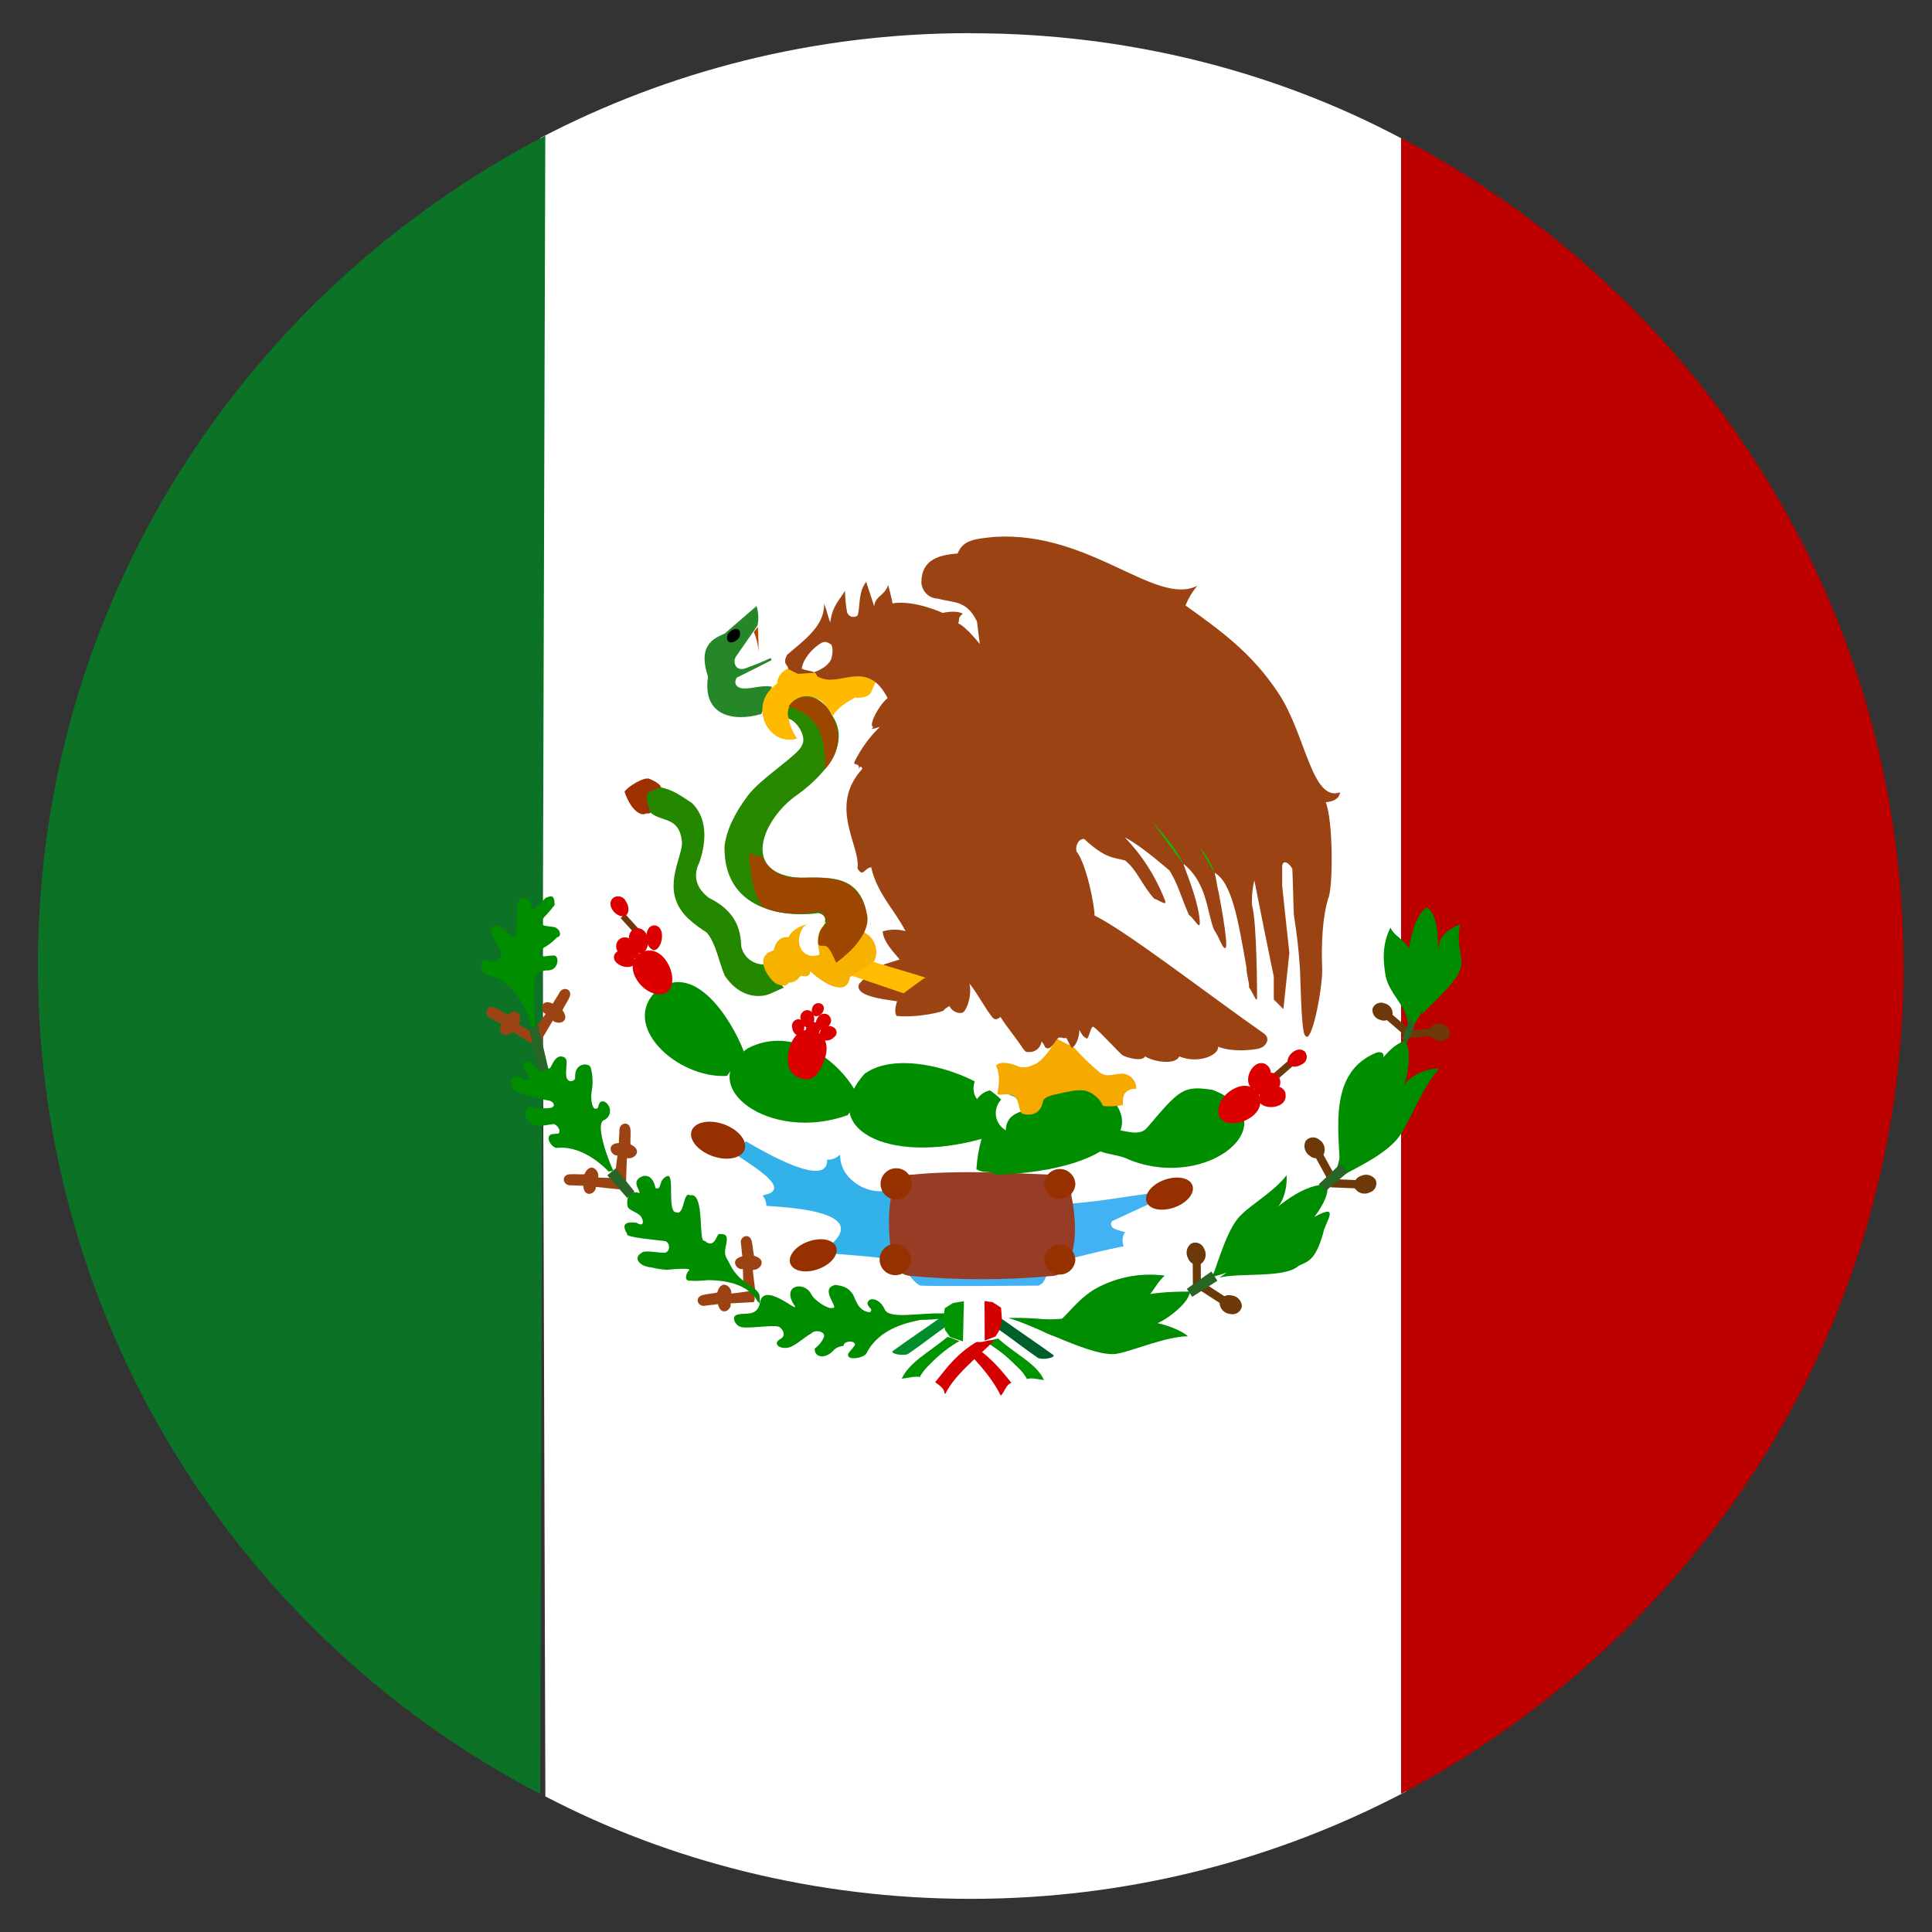 <!-- Generated by IcoMoon.io -->
<svg version="1.1" xmlns="http://www.w3.org/2000/svg" width="32" height="32" viewBox="0 0 32 32">
<rect x="0" y="0" width="32" height="32" fill="#333333" stroke="none"/>
<title>mx</title>
<path fill="#fff" d="M16.079 0.549c-0.007 0-0.015-0-0.023-0-2.564 0-4.982 0.627-7.108 1.737l0.085 27.468c2.048 1.069 4.473 1.697 7.045 1.697 2.605 0 5.059-0.644 7.213-1.78l-0.084-27.381c-2.062-1.096-4.509-1.739-7.105-1.739-0.008 0-0.015 0-0.023 0z"></path>
<path fill="#0b7226" d="M0.628 16c0 0.001 0 0.003 0 0.004 0 5.961 3.375 11.133 8.319 13.71l0.085-27.467c-5.029 2.617-8.405 7.789-8.405 13.75 0 0.001 0 0.003 0 0.004z"></path>
<path fill="#bc0000" d="M23.206 2.289v27.423c4.984-2.633 8.323-7.782 8.323-13.711s-3.339-11.078-8.239-13.67z"></path>
<path fill="#9c4314" d="M8.954 17.247c0.005-0.007 0.231-0.4 0.205-0.339 0.104 0.080 0.294 0.004 0.157-0.175 0.033-0.073 0.076-0.128 0.109-0.2 0.076-0.142-0.087-0.203-0.151-0.105-0.039 0.075-0.077 0.12-0.117 0.195-0.205-0.097-0.218 0.133-0.12 0.171-0.043 0.061-0.117 0.163-0.161 0.225z"></path>
<path fill="#9c4314" d="M8.927 17.159c-0.007-0.005-0.406-0.225-0.341-0.2 0.079-0.105 0-0.294-0.177-0.154-0.073-0.033-0.129-0.074-0.2-0.107-0.143-0.074-0.2 0.089-0.103 0.153 0.076 0.038 0.121 0.075 0.2 0.114-0.094 0.206 0.133 0.216 0.173 0.118 0.062 0.043 0.303 0.182 0.365 0.225 0.069-0.027 0.007-0.122 0.083-0.149zM10.37 19.578c0-0.008 0.011-0.467 0.019-0.395 0.129 0.021 0.261-0.133 0.054-0.229-0.005-0.080 0.006-0.149 0-0.229 0-0.161-0.173-0.137-0.183-0.021 0 0.085-0.011 0.143-0.009 0.227-0.226 0.012-0.129 0.219-0.024 0.208-0.009 0.075-0.026 0.2-0.035 0.274l0.178 0.164z"></path>
<path fill="#9c4314" d="M10.304 19.513c-0.008 0-0.467-0.005-0.395-0.013 0.019-0.13-0.14-0.259-0.229-0.051-0.080 0.006-0.149-0.004-0.229 0-0.161 0-0.133 0.175-0.018 0.183 0.085 0 0.143 0.009 0.227 0.006 0.015 0.226 0.221 0.126 0.208 0.021l0.384 0.040c0.054-0.060 0-0.129 0.052-0.189z"></path>
<path fill="#42b2f3" d="M15.021 21.075s0.157 0.211 0.227 0.219c0.219 0.015 1.954 0 1.954 0s0.063-0.037 0.063-0.039c0.057-0.073 0.052-0.115 0.109-0.188 0.091-0.091 0.221-0.12 0.313-0.211 0.391-0.094 0.743-0.187 1.133-0.25-0.031-0.232-0.267-0.183-0.391-0.273-0.017-0.014-0.027-0.035-0.027-0.058 0-0.020 0.007-0.037 0.020-0.051l0.867-0.4v-0.089c-0.615 0.073-1.183 0.193-1.845 0.219l-2.259 0.933-0.164 0.195z"></path>
<path fill="#008d00" d="M8.809 17.029c-0.117-0.414-0.307-0.777-0.749-0.885-0.083-0.019-0.142-0.255-0.003-0.245 0.078 0.031 0-0.015 0.080 0.017 0.013 0.005 0.027 0.008 0.043 0.008 0.066 0 0.119-0.053 0.119-0.119 0-0.020-0.005-0.039-0.014-0.055 0-0.015-0.147-0.277-0.147-0.285-0.027-0.030 0.023-0.2 0.157-0.109 0.063 0.041 0.125 0.137 0.215 0.157 0.033-0.005 0.055-0.109 0.049-0.188 0-0.008 0.008-0.27 0.008-0.27-0.031-0.158 0.109-0.239 0.221-0.121 0.008 0.039 0 0.039 0.007 0.079 0.026 0.053 0.057 0.061 0.094 0.008l0.149-0.149c0.088-0.033 0.143-0.067 0.149 0.117 0 0-0.121 0.153-0.179 0.208-0.030 0.044-0.095 0.105 0.018 0.137 0.008 0 0.161 0.022 0.161 0.022 0.105 0.043 0.116 0.159 0.039 0.169-0.064 0.069-0.138 0.127-0.221 0.173-0.049 0.038-0.085 0.080-0.047 0.129 0.083 0.032 0.057 0 0.2 0 0.119-0.027 0.108 0.267-0.107 0.245-0.067 0.015-0.149 0.009-0.185 0.112-0.012 0.082-0.019 0.177-0.019 0.273-0.001 0.037-0.002 0.080-0.002 0.124 0 0.116 0.006 0.23 0.018 0.342 0.014 0.119-0.033 0.072-0.048 0.103zM10.088 19.413c-0.015-0.019-0.407-0.449-0.859-0.4-0.085 0.010-0.22-0.193-0.086-0.229 0.084 0 0.019-0.009 0.103-0.006 0.071-0.050-0.057-0.203-0.115-0.15-0.005-0.015-0.155 0.032-0.219 0.019-0.197-0.019-0.283-0.239-0.139-0.322 0.071 0.020 0.152 0.032 0.236 0.032 0.040 0 0.080-0.003 0.118-0.008 0.085-0.027 0.044-0.109-0.044-0.122-0.125-0.019-0.627-0.141-0.582-0.2-0.083-0.138 0-0.245 0.145-0.171 0.12 0.073 0.133 0.032 0.105-0.023-0.035-0.103-0.067-0.079-0.075-0.168-0.009-0.058 0.010-0.11 0.095-0.074 0.036-0.030 0.095 0.186 0.319 0.104 0.041 0.035 0.077-0.234 0.231-0.193 0.116 0.036 0.037 0.157 0.059 0.327 0.019 0.113 0.133 0.087 0.147 0.028-0.024-0.258 0.228-0.263 0.257-0.175 0.020 0.070 0.031 0.151 0.031 0.234 0 0.059-0.006 0.116-0.016 0.172-0.016 0.077-0.002 0.242 0.050 0.275 0.089 0 0.031-0.018 0.093-0.11 0.103-0.067 0.263 0.174 0.076 0.294-0.2 0.043 0.112 0.796 0.138 0.838-0.029 0.031-0.063-0.007-0.067 0.028z"></path>
<path fill="#9c4314" d="M12.516 21.427c0-0.009-0.061-0.46-0.044-0.393 0.133 0 0.236-0.176 0.017-0.234-0.017-0.078-0.017-0.148-0.035-0.226-0.026-0.159-0.193-0.109-0.184 0.009 0.015 0.084 0.011 0.142 0.026 0.226-0.221 0.047-0.093 0.237 0.009 0.209 0 0.075 0.006 0.2 0.009 0.276z"></path>
<path fill="#9c4314" d="M12.508 21.373c-0.008 0-0.459 0.067-0.393 0.049 0-0.133-0.179-0.234-0.235-0.014-0.078 0.019-0.147 0.019-0.225 0.038-0.159 0.029-0.106 0.194 0.011 0.183 0.083-0.016 0.142-0.013 0.225-0.029 0.051 0.221 0.238 0.090 0.209-0.012l0.385-0.021c0.043-0.067-0.022-0.127 0.021-0.195z"></path>
<path fill="#33b1e9" d="M12.354 18.903c1.103 0.651 1.387 0.557 1.341 0.267 0.053 0 0.067 0.046 0.221-0.067-0.022 0.427 0.443 0.672 0.726 0.621 0.255 0.017 0.223 0.355 0.223 0.355 0.015 0.346-0.101 0.486-0.085 0.831-0.004 0-0.008-0.041-0.011-0.041-0.315-0.075-0.933-0.083-1.166-0.133 1.067-0.725-0.818-0.745-0.986-0.77-0.127-0.017-0.037-0.14 0.038-0.173 0.585-0.115-0.55-0.667-0.521-0.733-0.067-0.041 0.005-0.074 0.005-0.074 0.078-0.051 0.139-0.027 0.217-0.077z"></path>
<path fill="#983d25" d="M15.11 19.455c-0 0-0 0-0.001 0-0.191 0-0.345 0.154-0.345 0.345s0 0 0 0c-0.058 0.267-0.049 0.635 0 0.989 0 0 0 0 0 0.001 0 0.191 0.154 0.345 0.345 0.345h0c0.343 0.033 0.742 0.053 1.146 0.053s0.803-0.019 1.196-0.056c-0.050 0.004-0.050 0.004-0.050 0.004 0.191 0 0.345-0.154 0.345-0.345s0-0 0-0c0.091-0.313 0.067-0.643 0-0.989 0-0 0-0 0-0.001 0-0.191-0.154-0.345-0.345-0.345h-0c-0.764-0.033-1.545-0.074-2.292 0z"></path>
<path fill="#268728" d="M12.53 10.038l-0.523 0.453c-0.215 0.095-0.448 0.213-0.28 0.719-0.098 0.649 0.425 0.751 0.883 0.616 0.076-0.168 0.101-0.284 0.177-0.452-0.2-0.031-0.311 0.040-0.494 0.027-0.126-0.020-0.133-0.115-0.089-0.177 0.2-0.098 0.377-0.191 0.574-0.289-0.005-0.029-0.009-0.008-0.014-0.037-0.116 0.056-0.266 0.118-0.419 0.172-0.171 0.058-0.21-0.117-0.155-0.195 0 0 0.355-0.509 0.355-0.513 0.010-0.041 0.015-0.087 0.015-0.135 0-0.067-0.011-0.131-0.030-0.191z"></path>
<path fill="#fff" d="M13.991 18.933c0 0.151-0.123 0.274-0.274 0.274s-0.274-0.123-0.274-0.274v0c0-0.151 0.123-0.274 0.274-0.274s0.274 0.123 0.274 0.274z"></path>
<path fill="#fff" d="M12.692 19.969c0 0 0 0 0 0.001 0 0.143-0.116 0.259-0.259 0.259s-0.259-0.116-0.259-0.259c0-0.143 0.116-0.259 0.259-0.259 0 0 0 0 0.001 0 0.142 0 0.258 0.116 0.258 0.258z"></path>
<path fill="#fff" d="M19.111 20.547c0 0 0 0 0 0.001 0 0.143-0.116 0.259-0.259 0.259s-0.259-0.116-0.259-0.259c0-0.143 0.116-0.259 0.259-0.259 0 0 0 0 0.001 0 0.142 0 0.258 0.116 0.258 0.258z"></path>
<path fill="#ba4600" d="M12.554 10.383c0.006 0.155 0.011 0.351 0.011 0.41-0.010-0.117-0.037-0.225-0.079-0.326 0.022-0.028 0.044-0.058 0.069-0.084z"></path>
<path fill="#973100" d="M15.087 20.861c0 0 0 0 0 0.001 0 0.143-0.116 0.259-0.259 0.259s-0.259-0.116-0.259-0.259c0-0.143 0.116-0.259 0.259-0.259 0 0 0 0 0.001 0 0.142 0 0.258 0.116 0.258 0.258zM17.812 20.861c-0.005 0.139-0.119 0.25-0.259 0.25-0.137 0-0.249-0.107-0.258-0.241s-0-0.006-0-0.009c0.007-0.137 0.12-0.246 0.258-0.246s0.251 0.108 0.258 0.245zM17.812 19.608c-0.005 0.139-0.119 0.25-0.259 0.25-0.137 0-0.249-0.107-0.258-0.241s-0-0.006-0-0.009c0.007-0.137 0.12-0.246 0.258-0.246s0.251 0.108 0.258 0.245zM15.103 19.608c0 0 0 0 0 0.001 0 0.143-0.116 0.259-0.259 0.259s-0.259-0.116-0.259-0.259c0-0.143 0.116-0.259 0.259-0.259 0 0 0 0 0.001 0 0.142 0 0.257 0.116 0.257 0.258 0 0 0 0 0 0z"></path>
<path fill="#008d00" d="M12.555 21.567c-0.015-0.019-0.133-0.349-0.787-0.363-0.092-0.005-0.151 0.021-0.337 0.008-0.108 0.009-0.067-0.12-0.023-0.167 0.071-0.050-0.253-0.025-0.365-0.013-0.093-0.007-0.179-0.020-0.262-0.041-0.186-0.016-0.301-0.154-0.157-0.238 0.060-0.059 0.305 0.008 0.396-0.005 0.090-0.027 0.077-0.179-0.010-0.192-0.125-0.019-0.667-0.059-0.623-0.12-0.083-0.138-0.059-0.21 0.157-0.183 0.12 0.073 0.117-0.021 0.087-0.075-0.035-0.103-0.233-0.119-0.238-0.209-0.032-0.215 0.109-0.244 0.194-0.208 0.036-0.030-0.161-0.2 0.062-0.281 0.055-0.017 0.17-0.004 0.208 0.2 0.116 0.036 0.036-0.133 0.193-0.2 0.133-0.057-0.009 0.605 0.152 0.6 0.139 0.057 0.111-0.362 0.228-0.281 0.251-0.067 0.13 0.8 0.239 0.751 0.181 0.159 0.2-0.143 0.253-0.11 0.089 0 0.148 0.005 0.099 0.205-0.037 0.155 0.018 0.191 0.047 0.253 0.17 0.374 0.425 0.371 0.51 0.543 0.027 0.255-0.019 0.091-0.023 0.125z"></path>
<path fill="#009400" d="M15.695 22.143c-0.313 0.257-0.639 0.424-0.759 0.693 0.143-0.019 0.2-0.043 0.305-0.029 0.115-0.258 0.479-0.396 0.693-0.605l-0.239-0.057zM16.533 22.17c0.283 0.262 0.635 0.411 0.759 0.688-0.143-0.019-0.2-0.039-0.287-0.017-0.115-0.258-0.495-0.409-0.71-0.618 0.080-0.019 0.159-0.034 0.239-0.053z"></path>
<path fill="#fff" d="M16.32 22.223c0.276 0.159 0.507 0.366 0.688 0.613-0.105 0.017-0.206 0.046-0.297 0.091-0.25-0.336-0.448-0.453-0.662-0.662 0.080-0.019 0.193-0.022 0.272-0.041z"></path>
<path fill="#ffba00" d="M13.079 11.063c-0.117 0.035-0.202 0.137-0.209 0.261-0.507 0.356-0.139 1.055 0.333 0.909-0.348-0.521 0-0.815 0.387-0.633 0.117 0.086 0.2 0.267 0.21 0.254 0.074-0.159 0.365-0.299 0.365-0.299s0.235 0.031 0.277-0.12c0.087-0.204 0.168-0.367 0.257-0.526l-0.766-0.127-0.519-0.011-0.277 0.121c-0.037 0.059-0.019 0.11-0.056 0.169z"></path>
<path fill="#d40000" d="M16.039 22.241c0.343 0.206 0.501 0.4 0.713 0.663-0.093 0.027-0.125 0.181-0.177 0.211-0.165-0.333-0.437-0.616-0.726-0.899 0.079-0.019 0.11 0.044 0.19 0.025z"></path>
<path fill="#fff" d="M15.91 22.2c-0.27 0.153-0.496 0.354-0.671 0.594 0.101 0.021 0.195 0.056 0.278 0.107 0.252-0.335 0.45-0.453 0.663-0.661-0.080-0.019-0.193-0.022-0.272-0.041z"></path>
<path fill="#d40000" d="M16.19 22.217c-0.343 0.206-0.488 0.412-0.7 0.676 0.17 0.122 0.129 0.129 0.164 0.2 0.165-0.333 0.528-0.607 0.816-0.89-0.080-0.019-0.2 0.036-0.28 0.017z"></path>
<path fill="#973000" d="M12.336 19.030c-0.041 0.149-0.273 0.205-0.517 0.125s-0.409-0.267-0.367-0.415 0.273-0.205 0.517-0.125 0.409 0.266 0.367 0.415z"></path>
<path fill="#008d2b" d="M15.632 21.784c-0.247 0.178-0.6 0.415-0.845 0.593-0.051 0.043 0.172 0.089 0.253 0.049 0.261-0.179 0.4-0.297 0.66-0.477l0.149-0.083c-0.103-0.007-0.111-0.075-0.217-0.083z"></path>
<path fill="#973000" d="M13.845 20.645c0.055 0.123-0.067 0.288-0.276 0.369s-0.42 0.048-0.475-0.075 0.067-0.288 0.276-0.369 0.42-0.048 0.475 0.075z"></path>
<path fill="#008d00" d="M18.157 19.043c0.013-0.679 0.609-0.085 0.843-0.365 0.549-0.648 0.6-0.697 1.083-0.627 1.301 0.511-0.057 1.694-1.387 1.155-0.146-0.080-0.392-0.084-0.538-0.164z"></path>
<path fill="#6d390b" d="M23.065 16.803c-0.021 0.060-0.076 0.102-0.142 0.102-0.021 0-0.041-0.004-0.059-0.012-0.076-0.017-0.133-0.085-0.133-0.166 0-0.006 0-0.013 0.001-0.019 0.021-0.059 0.076-0.101 0.142-0.101 0.021 0 0.041 0.004 0.059 0.012 0.076 0.017 0.133 0.085 0.133 0.166 0 0.006-0 0.013-0.001 0.019z"></path>
<path fill="#6d390b" d="M23.021 16.769l0.317 0.275-0.083 0.096-0.317-0.273z"></path>
<path fill="#6d390b" d="M21.1 17.775l0.067 0.097 0.239-0.208-0.067-0.097z"></path>
<path fill="#973000" d="M19.746 19.623c0.055 0.123-0.067 0.288-0.276 0.369s-0.42 0.048-0.475-0.075 0.067-0.288 0.276-0.369 0.421-0.047 0.475 0.075z"></path>
<path fill="#dc0000" d="M21.29 18.111c0.020 0.078-0.015 0.18-0.153 0.215s-0.267-0.018-0.287-0.097 0.059-0.191 0.2-0.227 0.223 0.029 0.243 0.107z"></path>
<path fill="#008d00" d="M15.224 21.867c-0.205 0.041-0.67 0.143-0.873 0.549-0.037 0.077-0.343 0.133-0.302 0.004 0.048-0.067 0.067-0.075 0.113-0.145-0.004-0.087-0.2-0.061-0.189 0.017-0.060 0.003-0.114 0.026-0.157 0.062-0.122 0.155-0.33 0.148-0.322-0.018 0.068-0.049 0.121-0.115 0.154-0.192 0.026-0.094-0.151-0.126-0.208-0.060-0.121 0.067-0.2 0.155-0.343 0.225-0.161 0.058-0.316-0.045-0.176-0.129 0.126-0.062 0.021-0.205-0.041-0.21-0.106-0.026-0.541 0.048-0.62 0.004-0.061-0.008-0.173-0.169-0.042-0.2 0.119-0.039 0.317 0.043 0.369-0.189 0.051-0.391 0.673 0.2 0.572 0.037-0.227-0.333 0.16-0.415 0.277-0.187 0.048 0.103 0.284 0.257 0.353 0.228 0.129 0.014-0.239-0.326 0.053-0.381 0.067 0.014 0.185 0.019 0.267 0.133 0.061 0.059 0.074 0.301 0.302 0.321 0.050-0.073 0-0.036-0.043-0.137 0-0.123 0.2-0.113 0.289 0.095 0.086 0.158 0.538 0.051 0.953 0.060 0.133-0.022 0.346 0.095-0.385 0.109z"></path>
<path fill="#dc0000" d="M20.832 18.097c0.073 0.112 0.071 0.289-0.125 0.417s-0.427 0.112-0.5 0-0.007-0.333 0.19-0.458 0.363-0.071 0.436 0.041z"></path>
<path fill="#dc0000" d="M20.973 17.633c0.067 0.043 0.112 0.142 0.035 0.262s-0.208 0.169-0.276 0.125-0.087-0.18-0.010-0.301 0.183-0.133 0.251-0.087z"></path>
<path fill="#dc0000" d="M21.18 17.837c0.044 0.067 0.043 0.175-0.076 0.253s-0.259 0.067-0.303 0-0.005-0.2 0.115-0.278 0.22-0.043 0.267 0.025z"></path>
<path fill="#d90000" d="M21.624 17.435c0.012 0.020 0.020 0.044 0.020 0.070 0 0.053-0.031 0.099-0.076 0.121-0.091 0.059-0.195 0.052-0.229 0s0-0.151 0.087-0.209 0.165-0.033 0.2 0.019z"></path>
<path fill="#fff" d="M15.952 21.555c-0.176 0.021-0.275 0.031-0.309 0.159-0.005 0.034-0.008 0.074-0.008 0.115 0 0.064 0.007 0.127 0.020 0.187-0.001 0.106 0.14 0.179 0.303 0.211h0.281c0.119 0 0.337-0.116 0.337-0.227 0.011-0.057 0.018-0.122 0.018-0.189 0-0.015-0-0.031-0.001-0.046 0-0.184-0.133-0.198-0.297-0.214l-0.344 0.005z"></path>
<path fill="#008f00" d="M22.194 19.346c-0.019-0.649-0.191-1.589 0.606-1.912 0.103-0.027 0.14 0.031 0.105 0.117z"></path>
<path fill="#008c00" d="M23.224 18.025c0.142-0.267 0.493-0.333 0.616-0.326-0.245 0.25-0.489 0.863-0.627 1.067-0.2 0.341-0.775 0.583-1.121 0.783 0.387-0.527 0.744-0.993 1.133-1.521z"></path>
<path fill="#009400" d="M15.966 21.551s-0.176 0.031-0.18 0.031-0.137 0.086-0.137 0.086-0.027 0.168-0.027 0.172 0.031 0.191 0.031 0.191l0.082 0.113 0.215 0.074 0.015-0.667z"></path>
<path fill="#008d00" d="M22.090 19.545c0.023-0.023 0.456-2.067 1.177-2.305 0.117 0.151 0.060 0.481 0.014 0.656-0.221 0.761-0.76 1.284-1.191 1.649z"></path>
<path fill="#6d390b" d="M23.682 17.035c-0.004 0.013-0.007 0.029-0.007 0.045 0 0.070 0.047 0.128 0.112 0.145 0.022 0.011 0.047 0.017 0.074 0.017 0.062 0 0.116-0.033 0.146-0.082 0.005-0.014 0.007-0.029 0.007-0.045 0-0.070-0.047-0.128-0.112-0.145-0.022-0.011-0.047-0.017-0.074-0.017-0.062 0-0.116 0.033-0.146 0.082z"></path>
<path fill="#6d390b" d="M23.738 17.033l-0.418 0.033 0.010 0.127 0.418-0.033z"></path>
<path fill="#6d390b" d="M21.922 19.123c-0.029 0.038-0.074 0.061-0.124 0.061-0.041 0-0.079-0.016-0.107-0.042-0.052-0.034-0.085-0.093-0.085-0.159 0-0.030 0.007-0.058 0.019-0.084 0.028-0.036 0.073-0.060 0.124-0.060 0.041 0 0.079 0.016 0.107 0.042 0.052 0.034 0.085 0.093 0.085 0.159 0 0.030-0.007 0.058-0.019 0.084z"></path>
<path fill="#6d390b" d="M21.89 19.071l0.219 0.4-0.118 0.067-0.219-0.4z"></path>
<path fill="#6d390b" d="M22.44 19.685c-0.007-0.017-0.011-0.037-0.011-0.058 0-0.071 0.047-0.131 0.112-0.15 0.026-0.012 0.054-0.020 0.085-0.020 0.066 0 0.125 0.034 0.159 0.085 0.008 0.018 0.012 0.038 0.012 0.059 0 0.071-0.047 0.131-0.112 0.15-0.025 0.012-0.054 0.019-0.084 0.019-0.066 0-0.125-0.034-0.159-0.085z"></path>
<path fill="#6d390b" d="M22.501 19.685l-0.457-0.019v-0.137l0.457 0.019z"></path>
<path fill="#008c00" d="M21.776 20.153c0.443-0.24 0.165 0.097 0.138 0.281-0.133 0.455-0.253 0.458-0.407 0.533-0.23 0.209-0.966 0.108-1.308 0.194 0.429-0.311 1.149-0.7 1.577-1.011zM21.109 20.047c0.185-0.147 0.215-0.471 0.2-0.583-0.168 0.239-0.6 0.503-0.733 0.641-0.235 0.2-0.38 0.745-0.507 1.075 0.361-0.388 0.678-0.744 1.039-1.133z"></path>
<path fill="#008c00" d="M18.807 21.91c0.29-0.085 0.784 0.129 0.867 0.223-0.35 0-0.917 0.243-1.156 0.285-0.382 0.097-1.441-0.501-1.821-0.587 0.631-0.031 1.462 0.169 2.11 0.079z"></path>
<path fill="#00602b" d="M16.6 21.849c0.247 0.178 0.6 0.415 0.845 0.593 0.051 0.043-0.171 0.089-0.253 0.049-0.261-0.179-0.4-0.297-0.66-0.477l-0.15-0.081c0.107-0.007 0.111-0.075 0.217-0.083z"></path>
<path fill="#008c00" d="M20.037 21.164c0.030-0.011 1.21-1.605 1.944-1.539 0.044 0.175-0.133 0.437-0.244 0.571-0.494 0.572-1.175 0.818-1.7 0.969z"></path>
<path fill="#6d390b" d="M19.892 20.933c-0.019 0.009-0.041 0.014-0.065 0.014-0.068 0-0.127-0.044-0.148-0.105-0.016-0.028-0.025-0.060-0.025-0.094 0-0.062 0.030-0.118 0.077-0.152 0.020-0.009 0.042-0.015 0.066-0.015 0.068 0 0.127 0.044 0.148 0.105 0.016 0.028 0.025 0.060 0.025 0.094 0 0.062-0.030 0.118-0.077 0.152z"></path>
<path fill="#6d390b" d="M19.888 20.867l0.003 0.458-0.133 0.005-0.003-0.457z"></path>
<path fill="#6d390b" d="M20.2 21.584c0.012-0.076 0.077-0.133 0.155-0.133 0.014 0 0.027 0.002 0.040 0.005 0.094 0.007 0.17 0.083 0.175 0.179-0.012 0.076-0.077 0.133-0.155 0.133-0.014 0-0.027-0.002-0.040-0.005-0.094-0.007-0.17-0.083-0.175-0.179z"></path>
<path fill="#6d390b" d="M20.253 21.615l-0.384-0.249 0.071-0.117 0.384 0.249z"></path>
<path fill="#dc0000" d="M10.186 15.796c0.028-0.037 0.072-0.060 0.122-0.060 0.034 0 0.066 0.011 0.092 0.031 0.099 0.055 0.141 0.153 0.106 0.204s-0.146 0.067-0.245 0.011-0.109-0.133-0.075-0.187z"></path>
<path fill="#008c00" d="M18.605 21.697c0.487-0.129 0.459-0.363 0.686-0.569-0.073-0.010-0.157-0.016-0.242-0.016-0.343 0-0.664 0.092-0.94 0.254-0.347 0.225-0.439 0.474-0.747 0.645 0.525-0.067 0.762-0.143 1.243-0.315z"></path>
<path fill="#008c00" d="M17.012 21.84c1.394 0.105 1.172-0.461 2.7-0.447-0.023 0.179-0.314 0.403-0.467 0.487-0.667 0.353-1.766 0.519-2.235-0.041z"></path>
<path fill="#d40000" d="M16.306 21.548l0.004 0.657 0.18-0.070s0.074-0.117 0.074-0.125 0.031-0.16 0.031-0.164-0.015-0.187-0.015-0.187l-0.137-0.090-0.137-0.019z"></path>
<path fill="#6d390b" d="M10.502 15.451l-0.223-0.245 0.076-0.067 0.223 0.245z"></path>
<path fill="#dc0000" d="M10.222 15.6c0.038-0.067 0.125-0.109 0.234-0.038s0.155 0.195 0.117 0.261-0.16 0.086-0.267 0.015-0.119-0.172-0.082-0.238z"></path>
<path fill="#dc0000" d="M10.836 15.327c0.067 0 0.133 0.059 0.129 0.187s-0.073 0.225-0.133 0.223-0.133-0.1-0.127-0.228 0.069-0.184 0.132-0.181z"></path>
<path fill="#dc0000" d="M10.523 15.379c0.072-0.019 0.166 0.013 0.2 0.14s-0.015 0.246-0.087 0.267-0.177-0.054-0.21-0.181 0.025-0.205 0.097-0.224z"></path>
<path fill="#008d00" d="M12.319 17.411c-0.217-0.553-0.811-1.47-1.415-1.028-0.671 0.579 0.306 1.489 1.139 1.437l0.276-0.409z"></path>
<path fill="#dc0000" d="M10.594 15.792c0.116-0.078 0.303-0.080 0.441 0.123s0.126 0.443 0.010 0.522-0.347 0.014-0.485-0.189-0.081-0.381 0.034-0.456z"></path>
<path fill="#dc0000" d="M10.164 14.867c0.021-0.013 0.047-0.021 0.074-0.021 0.055 0 0.102 0.031 0.125 0.076 0.064 0.093 0.058 0.201 0.005 0.239s-0.158 0.006-0.221-0.086-0.036-0.171 0.017-0.208z"></path>
<path fill="#008d00" d="M14.165 18.067c-0.273-0.486-1.019-1.093-1.778-0.705-0.898 0.63 0.362 1.574 1.651 1.109 0.115-0.12 0.010-0.284 0.126-0.404z"></path>
<path fill="#008d00" d="M16.696 18.357c-0.273-0.486-1.737-1.039-2.375-0.572-0.8 0.895 0.373 1.519 1.95 1.075 0.116-0.12 0.309-0.383 0.425-0.503z"></path>
<path fill="#008c00" d="M23.363 15.974c0.103-0.339-0.254-0.419-0.333-0.609-0.163 0.319-0.106 0.644-0.077 0.815 0.067 0.277 0.313 0.467 0.353 0.703 0.072-0.35 0.061-0.564 0.057-0.908z"></path>
<path fill="#008c00" d="M23.835 15.659c0.007-0.185 0.249-0.319 0.347-0.347-0.061 0.361 0.048 0.533 0.019 0.678-0.021 0.241-0.467 0.611-0.652 0.816 0.095-0.396 0.191-0.75 0.286-1.146z"></path>
<path fill="#008c00" d="M23.325 17.105c0.012-0.022-0.184-1.725 0.307-2.077 0.129 0.075 0.171 0.319 0.18 0.453 0.027 0.587 0.047 0.885-0.487 1.625z"></path>
<path fill="#dc0000" d="M13.479 17.067c0.141 0.045 0.267 0.2 0.188 0.447s-0.193 0.409-0.378 0.353c-0.24-0.055-0.283-0.278-0.207-0.527s0.257-0.318 0.4-0.273z"></path>
<path fill="#dc0000" d="M13.717 16.811c0.029 0.021 0.048 0.055 0.048 0.093 0 0.030-0.012 0.058-0.031 0.078-0.055 0.075-0.143 0.1-0.188 0.067s-0.053-0.121 0-0.195c0.021-0.038 0.061-0.063 0.106-0.063 0.024 0 0.046 0.007 0.065 0.019zM13.346 16.733c0.007-0.001 0.015-0.002 0.023-0.002 0.060 0 0.11 0.047 0.114 0.107 0.017 0.091-0.025 0.174-0.078 0.185s-0.125-0.043-0.142-0.133c-0.004-0.012-0.007-0.025-0.007-0.039 0-0.056 0.038-0.103 0.089-0.116z"></path>
<path fill="#dc0000" d="M13.504 16.933c0.046 0.016 0.078 0.058 0.078 0.108 0 0.018-0.004 0.035-0.011 0.050-0.028 0.087-0.104 0.139-0.157 0.124s-0.089-0.098-0.061-0.186c0.010-0.057 0.059-0.1 0.119-0.1 0.012 0 0.023 0.002 0.033 0.005z"></path>
<path fill="#dc0000" d="M13.579 16.618c0.039 0.008 0.067 0.042 0.067 0.083 0 0.013-0.003 0.026-0.008 0.037-0.015 0.054-0.065 0.094-0.123 0.094-0.003 0-0.007-0-0.010-0-0.036-0.017-0.060-0.053-0.060-0.095 0-0.016 0.004-0.032 0.010-0.046 0.012-0.044 0.051-0.076 0.098-0.076 0.009 0 0.019 0.001 0.027 0.004z"></path>
<path fill="#dc0000" d="M13.808 17.017c0.029 0.016 0.049 0.047 0.049 0.083 0 0.030-0.014 0.058-0.037 0.075-0.034 0.037-0.082 0.060-0.136 0.060-0.027 0-0.052-0.006-0.075-0.016-0.022-0.021-0.036-0.051-0.036-0.085 0-0.038 0.018-0.071 0.046-0.092 0.027-0.030 0.066-0.049 0.109-0.049 0.030 0 0.057 0.009 0.080 0.024z"></path>
<path fill="#dc0000" d="M13.208 16.881c0.003-0 0.007-0 0.010-0 0.057 0 0.103 0.046 0.103 0.103 0 0.002-0 0.003-0 0.005 0.008 0.084-0.037 0.156-0.085 0.162s-0.108-0.051-0.116-0.133c-0.002-0.007-0.003-0.016-0.003-0.025 0-0.054 0.038-0.099 0.089-0.109z"></path>
<path fill="#fff" d="M18.784 18c0.273 0.146 0.18 0.487-0.015 0.579-0.011-0.224-0.154-0.292-0.367-0.344 0.112-0.063 0.232-0.267 0.383-0.235z"></path>
<path fill="#008d00" d="M16.172 19.367c0.101-1.483 1.228-1.667 1.975-1.407 1.094 0.794-0.015 1.453-1.653 1.496-0.149-0.080-0.176-0.009-0.322-0.089z"></path>
<path fill="#fff" d="M16.5 17.7c-0.35-0.014-0.455 0.327-0.318 0.505 0.139-0.187 0.317-0.173 0.555-0.108-0.073-0.111-0.072-0.347-0.237-0.4z"></path>
<path fill="#fff" d="M16.679 18.143c-0.111 0.054-0.186 0.165-0.186 0.294 0 0.121 0.066 0.227 0.165 0.283 0.012-0.223 0.156-0.291 0.369-0.343-0.109-0.063-0.193-0.266-0.347-0.235z"></path>
<path fill="#f6aa00" d="M18.821 18.030c0-0 0-0.001 0-0.001 0-0.122-0.088-0.223-0.205-0.244-0.135-0.017-0.268 0.077-0.401-0.022-0.154-0.128-0.293-0.262-0.42-0.407-0.094-0.054-0.284-0.147-0.284-0.147-0.112 0.146-0.191 0.314-0.353 0.41-0.081 0.032-0.111 0.067-0.258 0.058-0.152-0.071-0.319-0.107-0.405-0.030 0.074 0.146 0.053 0.333 0.023 0.472 0.055 0.031 0.115-0.006 0.181 0.009 0.2 0.005 0.151 0.223 0.227 0.317 0.213 0.058 0.322-0.044 0.353-0.218 0.057-0.089 0.229-0.101 0.352-0.133 0.133-0.026 0.299-0.067 0.421 0 0.097 0.048 0.174 0.127 0.218 0.224 0.030 0.005 0.064 0.006 0.098 0.006 0.079 0 0.156-0.007 0.232-0.020-0.003-0.095-0.022-0.27 0.227-0.272z"></path>
<path fill="#9c4314" d="M21.631 17.169c0.109 0.084 0.291-0.873 0.267-1.173 0-0.020-0.034-0.655 0.099-1.109 0.084-0.153 0.087-1.298-0.039-1.6 0.101-0.009 0.222-0.041 0.237-0.164-0.467 0.172-0.574-0.981-1.021-1.642-0.436-0.667-0.977-1.051-1.539-1.453 0.051-0.124 0.116-0.231 0.196-0.326-0.691 0.347-1.767-0.904-3.353-0.81-0.357 0.035-0.526 0.057-0.617 0.275-0.295 0.025-0.6 0.092-0.6 0.481 0.008 0.147 0.127 0.264 0.274 0.267 0.26 0.075 0.471 0.017 0.647 0.379 0.013 0.099 0.033 0.275 0.047 0.374 0 0-0.233-0.295-0.36-0.344 0.034-0.049-0.020-0.083 0.078-0.159-0.119-0.067-0.333-0.013-0.333-0.013s-0.461-0.217-0.832-0.159c0-0.039-0.071-0.301-0.071-0.301-0.067 0.184-0.211 0.174-0.232 0.349-0.039-0.125-0.093-0.279-0.133-0.405-0.133 0.178-0.093 0.37-0.139 0.555-0.019 0.017-0.044 0.027-0.072 0.027-0.058 0-0.105-0.045-0.109-0.101-0.017-0.099-0.028-0.214-0.030-0.332-0.094 0.162-0.207 0.241-0.245 0.525-0.039-0.106-0.061-0.207-0.1-0.312 0.005 0.368-0.313 0.589-0.613 0.847-0.085 0.157 0.013 0.159 0.020 0.238l0.159 0.079 0.285-0.020c0.046 0.059 0.009 0.063 0.133 0.101 0.333 0.093 0.743-0.305 1.067 0.319-0.149 0.124-0.299 0.417-0.252 0.471 0.059 0-0.119 0.084 0.122 0.007-0.17 0.166-0.311 0.36-0.418 0.575-0.034 0.079 0.096 0.003 0.069 0.128 0.035-0.094 0.060-0.008 0.060-0.008-0.575 0.623-0.019 1.29-0.081 1.649 0.095 0.154 0.107 0 0.227-0.020 0.101 0.441 0.391 0.709 0.569 1.059-0.054-0.016-0.117-0.025-0.181-0.025-0.069 0-0.135 0.010-0.198 0.029 0.013 0.165 0.163 0.323 0.282 0.465-0.086 0.027-0.165 0.053-0.251 0.079-0.165 0.085-0.305 0.195-0.421 0.326-0.085 0.202 0.399 0.253 0.629 0.287-0.021 0.073-0.051 0.164-0.009 0.243 0.364 0.035 0.785-0.073 0.785-0.093s0.091-0.071 0.091-0.071c0.033 0.068 0.101 0.115 0.181 0.115 0.008 0 0.017-0 0.025-0.002 0.066 0 0.175-0.274 0.126-0.484 0.133 0.158 0.257 0.411 0.389 0.569 0.040 0.042 0.092 0.011 0.125-0.017 0.112 0.179 0.267 0.357 0.379 0.533 0.059 0.067 0.047 0.043 0.127 0.048 0.091-0.013 0.163-0.085 0.175-0.175 0.025 0.027 0.045 0.061 0.059 0.097 0.089 0.066 0.152-0.086 0.201-0.135 0.028-0.067 0.137 0.013 0.137-0.027 0.040 0.027 0.067 0.143 0.105 0.169 0.061-0.023 0.121-0.155 0.125-0.297 0.060 0.124 0.079 0.114 0.125 0.147 0.040-0.033 0.052-0.163 0.092-0.195-0.009-0.067 0.476 0.467 0.495 0.467 0.048 0.035 0.321 0.119 0.377 0.021 0.133 0.091 0.505 0.148 0.564 0 0.303 0.129 0.659-0.015 0.644-0.16 0.276 0.11 0.707 0.037 0.707 0.017 0.049-0.006 0.182-0.133 0.056-0.233-0.918-0.641-2.284-1.701-2.81-1.957 0-0.189-0.143-0.871-0.297-1.059-0.028-0.097 0.035-0.217 0.126-0.209 0.357 0.333 0.487 0.302 0.676 0.356 0.205 0.161 0.278 0.408 0.483 0.633 0.097 0.031 0.211 0.129 0.181 0.033-0.159-0.407-0.385-0.756-0.668-1.049 0.201 0.1 0.524 0.362 0.743 0.552 0.146 0.241 0.187 0.433 0.319 0.733 0.095 0.061 0.193 0.285 0.179 0.099-0.021-0.349-0.267-0.903-0.267-0.943 0.389 0.31 0.385 0.791 0.502 1.086 0.101 0.149 0.153 0.348 0.195 0.301 0.049-0.067-0.115-0.908-0.115-0.908-0.027-0.105-0.040-0.225-0.067-0.333 0.289 0.167 0.391 0.8 0.526 1.565 0 0.121 0.050 0.255 0.043 0.333 0.062 0.077 0.133 0.289 0.133 0.162 0 0 0-1.239-0.084-1.525-0.001-0.021-0.002-0.045-0.002-0.069 0-0.117 0.014-0.232 0.041-0.341 0.103 0.525 0.216 1.082 0.322 1.597v0.377l0.159 0.159 0.099-0.933s-0.119-1.090-0.119-1.109v-0.317c0-0.112 0.1-0.090 0.168 0.036 0.013 0.271 0.013 0.485 0.025 0.756 0.046 0.31 0.079 0.533 0.103 0.933 0.013 0.323 0.025 1.088 0.093 1.075z"></path>
<path fill="#00c600" d="M19.872 14.036c0.106 0.124 0.191 0.27 0.248 0.43M19.079 13.6c0.152 0.175 0.396 0.443 0.522 0.713"></path>
<path fill="#00c600" d="M17.974 13.485l-0.021 0.433"></path>
<path fill="#fff" d="M13.279 11.076c0.023-0.159 0.165-0.333 0.325-0.427 0.077-0.043 0.128 0.009 0.162 0.025 0.043 0.067 0.017 0.197 0 0.248-0.043 0.085-0.128 0.154-0.282 0.213-0.080-0.034-0.125-0.025-0.205-0.060z"></path>
<path fill="#9f3000" d="M10.772 13.419c0.027 0.084-0.067 0.039-0.084 0.062-0.096 0.034-0.248-0.084-0.344-0.368 0.047-0.079 0.323-0.251 0.411-0.214 0 0 0.173 0.067 0.194 0.139-0.063 0.155-0.122 0.281-0.188 0.403z"></path>
<path fill="#238700" d="M10.766 13.451c0.187 0.176 0.482 0.058 0.529 0.488 0.020 0.241-0.321 0.723 0 1.157 0.114 0.167 0.408 0.348 0.408 0.348 0.154 0.172 0.2 0.477 0.301 0.716 0.212 0.317 0.504 0.386 0.733 0.308 0 0 0.763-0.341 0.763-0.348s-0.388-0.522-0.388-0.515-0.435 0.368-0.441 0.368c-0.007 0.001-0.016 0.001-0.024 0.001-0.182 0-0.334-0.129-0.37-0.3-0.007-0.412-0.21-0.64-0.534-0.802-0.165-0.125-0.297-0.323-0.154-0.6 0.083-0.254 0.165-0.683-0.127-0.97-0.187-0.125-0.321-0.223-0.522-0.261-0.267 0.101-0.263 0.073-0.174 0.415z"></path>
<path fill="#fff" d="M12.946 16.317c0.033 0.045 0.086 0.075 0.145 0.075 0.077 0 0.142-0.049 0.168-0.117-0.122 0.007-0.169-0.068-0.212-0.177-0.024 0.063-0.126 0.14-0.101 0.219z"></path>
<path fill="#fff" d="M13.068 16.237c0.033 0.045 0.086 0.074 0.145 0.074 0.077 0 0.142-0.048 0.168-0.116-0.122 0.007-0.169-0.068-0.212-0.177-0.026 0.067-0.128 0.14-0.101 0.219z"></path>
<path fill="#fff" d="M13.255 16.157c0.033 0.045 0.086 0.075 0.145 0.075 0.077 0 0.142-0.049 0.168-0.117-0.122 0.007-0.169-0.068-0.212-0.177-0.026 0.067-0.128 0.14-0.101 0.219z"></path>
<path fill="#ffbc00" d="M15.346 16.2c-0.028-0.019-0.933-0.28-0.915-0.28s-0.333 0.238-0.333 0.238l0.867 0.294 0.345-0.252h0.037z"></path>
<path fill="#f7b200" d="M14.484 15.913c0.019-0.043 0.031-0.093 0.031-0.146 0-0.131-0.070-0.246-0.174-0.309-0.428-0.263-1.146-0.241-1.282 0.066-0.147-0.020-0.222 0.099-0.245 0.218-0.381 0.103-0.029 0.543 0.067 0.561 0.128 0.044 0.163 0.012 0.185-0.030 0.071 0.017 0.169-0.059 0.193-0.111 0.091 0.017 0.159 0.015 0.161-0.075 0.259 0.243 0.616 0.411 0.656 0.098l0.409-0.271z"></path>
<path fill="#288800" d="M13.762 11.821c0.383 0.507-0.153 1.067-0.62 1.389-0.551 0.433-0.849 1.278 0.123 1.33 0.351-0.007 0.733-0.037 0.946 0.237s0.222 0.782-0.318 1.107c-0.053-0.047-0.133-0.186-0.19-0.229s-0.097 0.012-0.15-0.035c-0.019-0.175 0.267-0.434 0-0.497-0.349 0.059-1.569 0.067-1.553-1.1 0.027-0.259 0.165-0.551 0.388-0.847s0.833-0.667 0.891-0.825c0.094-0.139-0.078-0.409-0.215-0.447-0.112-0.299 0.383-0.618 0.701-0.086z"></path>
<path fill="#9d4600" d="M13.060 11.701c0.274 0.101 0.639 0.24 0.6 1.045 0.227-0.246 0.333-0.591 0.043-1.027-0.194-0.21-0.478-0.254-0.643-0.019z"></path>
<path fill="#9d4600" d="M12.632 14.187c-0.081-0.007-0.156-0.026-0.225-0.055 0.042 0.607 0.102 0.638 0.198 0.868 0.286 0.181 0.781 0.139 0.99 0.094 0.023 0.031 0.147 0.185 0.070 0.23s-0.115 0.151-0.118 0.313c0.049 0.055 0.099 0.007 0.149 0.042s0.107 0.159 0.153 0.267c0 0 0.608-0.418 0.509-0.811-0.067-0.369-0.314-0.495-0.314-0.495-0.353-0.177-0.849-0.059-1.030-0.127-0.225-0.050-0.367-0.245-0.381-0.321z"></path>
<path fill="#fff" d="M13.304 15.357c-0.187 0.297 0.029 0.558 0.27 0.453-0.028-0.205-0.080-0.333 0.107-0.533-0.133 0.008-0.251-0.039-0.377 0.079z"></path>
<path fill="#296526" d="M8.76 17.029l0.156-0.037 0.169 0.722-0.156 0.037zM10.058 19.467l0.328 0.373 0.123-0.103-0.308-0.387-0.143 0.117zM20.063 21.061l-0.406 0.286 0.090 0.133 0.417-0.267-0.101-0.154zM22.205 19.275l-0.362 0.34 0.107 0.119 0.376-0.32zM23.354 16.875l-0.133 0.325 0.072 0.093 0.142-0.309z"></path>
<path fill="#000" d="M12.247 10.443c0.008 0.016 0.012 0.034 0.012 0.054 0 0.042-0.021 0.079-0.053 0.102-0.054 0.048-0.122 0.056-0.152 0.017-0.008-0.016-0.012-0.034-0.012-0.054 0-0.042 0.021-0.079 0.053-0.102 0.051-0.048 0.122-0.056 0.152-0.017z"></path>
</svg>
